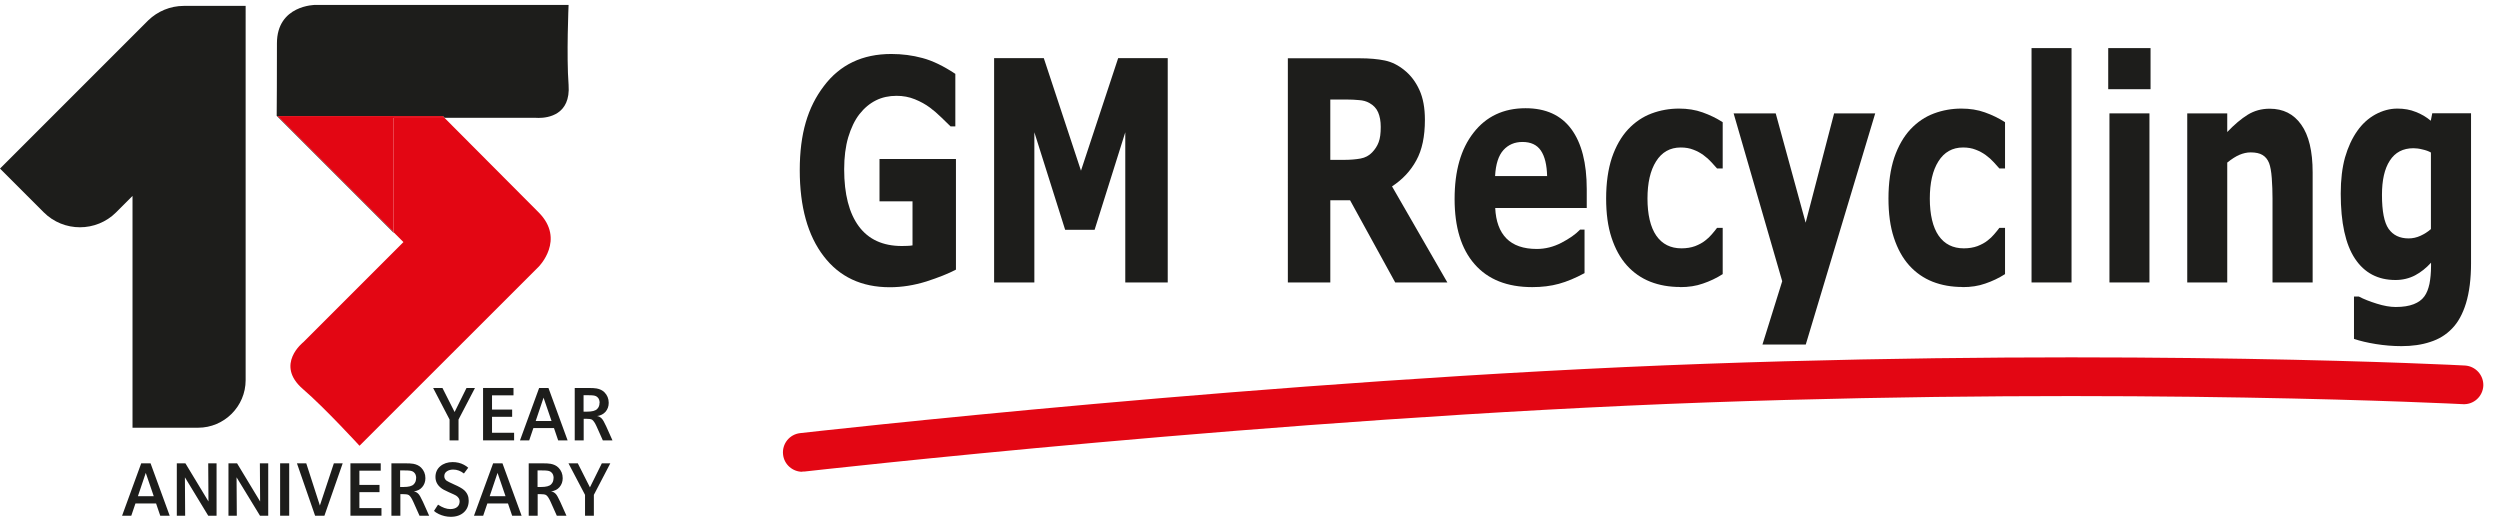 <?xml version="1.0" encoding="UTF-8"?>
<svg id="Laag_1" data-name="Laag 1" xmlns="http://www.w3.org/2000/svg" xmlns:xlink="http://www.w3.org/1999/xlink" viewBox="0 0 203.75 42.52">
  <defs>
    <style>
      .cls-1 {
        clip-path: url(#clippath-4);
      }

      .cls-2 {
        fill: #1d1d1b;
      }

      .cls-3 {
        fill: none;
      }

      .cls-4 {
        fill: #e30613;
      }

      .cls-5 {
        clip-path: url(#clippath-1);
      }

      .cls-6 {
        clip-path: url(#clippath-5);
      }

      .cls-7 {
        clip-path: url(#clippath-3);
      }

      .cls-8 {
        clip-path: url(#clippath-2);
      }

      .cls-9 {
        clip-path: url(#clippath);
      }
    </style>
    <clipPath id="clippath">
      <rect class="cls-3" x="-158.29" y="0" width="425.2" height="42.52"/>
    </clipPath>
    <clipPath id="clippath-1">
      <rect class="cls-3" x="-158.29" y="0" width="425.2" height="42.52"/>
    </clipPath>
    <clipPath id="clippath-2">
      <rect class="cls-3" x="-158.29" y="0" width="425.2" height="42.52"/>
    </clipPath>
    <clipPath id="clippath-3">
      <rect class="cls-3" x="-158.29" y="0" width="425.2" height="42.52"/>
    </clipPath>
    <clipPath id="clippath-4">
      <rect class="cls-3" x="-158.29" y="0" width="425.2" height="42.52"/>
    </clipPath>
    <clipPath id="clippath-5">
      <rect class="cls-3" x="-158.29" y="0" width="425.2" height="42.52"/>
    </clipPath>
  </defs>
  <rect class="cls-3" x="-158.29" y="0" width="425.2" height="42.52"/>
  <rect class="cls-3" x="-158.29" y="0" width="425.2" height="42.52"/>
  <path class="cls-2" d="M77.9,21.98c-.61.32-1.41.64-2.4.96-1,.31-1.99.47-2.98.47-2.3,0-4.1-.84-5.39-2.53-1.3-1.69-1.95-4.03-1.95-7.01s.65-5.13,1.97-6.86c1.31-1.74,3.14-2.61,5.49-2.61.89,0,1.73.11,2.54.33.8.21,1.7.64,2.68,1.29v4.28h-.39c-.17-.17-.42-.41-.74-.72-.33-.32-.64-.59-.94-.81-.35-.26-.76-.49-1.23-.68-.47-.19-.96-.28-1.49-.28-.62,0-1.18.12-1.68.37-.5.25-.95.62-1.35,1.13-.38.49-.68,1.12-.91,1.88-.22.75-.33,1.62-.33,2.61,0,2.02.4,3.57,1.19,4.64.79,1.07,1.96,1.61,3.51,1.61.13,0,.28,0,.43-.01.16,0,.31-.02.44-.04v-3.59h-2.69v-3.45h6.23v9.02Z"/>
  <rect class="cls-3" x="-158.29" y="0" width="425.2" height="42.52"/>
  <polygon class="cls-2" points="95.17 23.02 91.71 23.02 91.71 10.78 89.21 18.73 86.81 18.73 84.3 10.78 84.3 23.02 81.02 23.02 81.02 4.74 85.07 4.74 88.1 13.91 91.13 4.74 95.17 4.74 95.17 23.02"/>
  <g class="cls-9">
    <path class="cls-2" d="M117.96,23.02h-4.25l-3.68-6.7h-1.61v6.7h-3.46V4.75h5.84c.8,0,1.48.06,2.06.18s1.11.39,1.61.8c.51.41.91.94,1.21,1.6.3.65.45,1.46.45,2.44,0,1.35-.23,2.45-.7,3.3-.46.85-1.12,1.56-1.98,2.12l4.51,7.83ZM112.53,10.34c0-.46-.07-.85-.21-1.18-.14-.33-.38-.58-.72-.77-.23-.13-.51-.21-.82-.23-.31-.03-.68-.05-1.1-.05h-1.26v4.92h1.07c.56,0,1.02-.04,1.4-.11.38-.07.69-.24.94-.5.24-.25.42-.53.53-.83.12-.31.17-.72.17-1.24"/>
    <path class="cls-2" d="M126.09,14.36c-.02-.92-.19-1.62-.51-2.09-.32-.47-.82-.7-1.5-.7-.63,0-1.15.22-1.55.66-.4.44-.63,1.15-.68,2.12h4.23ZM129.33,16.95h-7.47c.05,1.08.35,1.91.91,2.48.56.57,1.39.86,2.48.86.69,0,1.36-.17,2-.5.65-.34,1.16-.69,1.53-1.08h.36v3.55c-.74.4-1.43.69-2.09.87-.65.18-1.38.27-2.17.27-2.04,0-3.61-.62-4.7-1.87-1.09-1.24-1.63-3.01-1.63-5.31s.51-4.08,1.54-5.4c1.03-1.33,2.45-2,4.24-2,1.66,0,2.9.57,3.74,1.71.83,1.13,1.25,2.76,1.25,4.89v1.55Z"/>
    <path class="cls-2" d="M136.94,23.39c-.89,0-1.7-.14-2.44-.43-.73-.29-1.37-.73-1.91-1.33-.54-.6-.95-1.35-1.25-2.26-.3-.91-.44-1.97-.44-3.19,0-1.28.16-2.39.47-3.33.32-.93.76-1.71,1.33-2.32.55-.58,1.18-1.01,1.9-1.28.72-.27,1.47-.4,2.24-.4.69,0,1.34.1,1.92.31.59.21,1.13.47,1.64.8v3.77h-.46c-.13-.15-.28-.32-.46-.51-.18-.2-.39-.39-.65-.58-.25-.18-.52-.33-.82-.44-.3-.12-.64-.18-1.03-.18-.87,0-1.54.38-2.01,1.13-.47.74-.7,1.76-.7,3.04s.24,2.33.72,3.02c.48.69,1.17,1.03,2.05,1.03.41,0,.78-.06,1.11-.18.33-.13.61-.28.82-.45.21-.16.39-.33.54-.51.16-.18.3-.36.43-.53h.46v3.77c-.51.33-1.05.58-1.61.77-.56.2-1.17.29-1.85.29"/>
  </g>
  <polygon class="cls-2" points="147.16 18.15 149.48 9.24 152.83 9.24 147.17 28.08 143.64 28.08 145.25 22.92 141.29 9.24 144.72 9.24 147.16 18.15"/>
  <g class="cls-5">
    <path class="cls-2" d="M159.95,23.39c-.89,0-1.7-.14-2.44-.43-.73-.29-1.37-.73-1.91-1.33-.54-.6-.95-1.35-1.25-2.26-.3-.91-.44-1.97-.44-3.19,0-1.28.16-2.39.47-3.33.32-.93.76-1.71,1.33-2.32.55-.58,1.18-1.01,1.9-1.28.72-.27,1.47-.4,2.24-.4.69,0,1.34.1,1.92.31.59.21,1.13.47,1.64.8v3.77h-.46c-.13-.15-.28-.32-.46-.51-.18-.2-.39-.39-.65-.58-.25-.18-.52-.33-.82-.44-.3-.12-.64-.18-1.03-.18-.87,0-1.54.38-2.01,1.13-.47.74-.7,1.76-.7,3.04s.24,2.33.72,3.02c.48.69,1.17,1.03,2.05,1.03.41,0,.78-.06,1.11-.18.33-.13.61-.28.82-.45.21-.16.39-.33.54-.51.16-.18.3-.36.43-.53h.46v3.77c-.51.33-1.05.58-1.61.77-.56.2-1.17.29-1.85.29"/>
  </g>
  <rect class="cls-2" x="165.57" y="3.92" width="3.26" height="19.1"/>
  <path class="cls-2" d="M175.27,7.27h-3.45v-3.35h3.45v3.35ZM175.18,23.02h-3.26v-13.78h3.26v13.78Z"/>
  <g class="cls-8">
    <path class="cls-2" d="M188.49,23.02h-3.28v-6.84c0-.56-.02-1.11-.06-1.66-.04-.56-.12-.97-.22-1.23-.12-.3-.3-.52-.54-.66-.23-.14-.55-.21-.97-.21-.3,0-.6.07-.91.2-.3.13-.63.34-.99.63v9.77h-3.26v-13.78h3.26v1.52c.58-.61,1.14-1.08,1.67-1.41.54-.33,1.13-.49,1.79-.49,1.1,0,1.96.43,2.57,1.3.62.87.93,2.16.93,3.89v8.97Z"/>
    <path class="cls-2" d="M198.12,18.68v-6.25c-.19-.11-.42-.19-.69-.25-.27-.07-.52-.1-.73-.1-.86,0-1.5.34-1.93,1.01-.43.66-.64,1.59-.64,2.79,0,1.33.18,2.25.54,2.77.37.52.91.78,1.63.78.33,0,.65-.07.96-.21.31-.14.6-.32.86-.55M201.39,21.44c0,1.29-.14,2.38-.41,3.27-.27.88-.65,1.57-1.14,2.07-.49.51-1.08.87-1.78,1.09-.69.23-1.47.34-2.34.34-.71,0-1.4-.06-2.09-.17-.68-.11-1.28-.25-1.78-.42v-3.45h.4c.4.21.88.4,1.46.58.57.18,1.09.27,1.54.27.6,0,1.09-.08,1.47-.23.38-.15.67-.36.87-.64.19-.26.32-.6.41-1.01.08-.41.13-.9.13-1.47v-.26c-.39.43-.83.78-1.3,1.03-.48.25-1.01.38-1.6.38-1.43,0-2.53-.58-3.3-1.74-.77-1.16-1.16-2.93-1.16-5.3,0-1.14.12-2.12.35-2.95.24-.83.57-1.55,1-2.16.4-.57.89-1.02,1.47-1.34.59-.32,1.19-.48,1.8-.48.55,0,1.05.09,1.49.27.45.17.86.41,1.23.72l.12-.61h3.16v12.2Z"/>
    <path class="cls-4" d="M65.39,38.45c-.79,0-1.48-.59-1.57-1.4-.1-.87.52-1.65,1.39-1.75.38-.04,38.73-4.4,73.76-5.65,35.05-1.25,61.65.12,61.92.14.87.05,1.54.79,1.5,1.66-.05.87-.79,1.54-1.66,1.49-.26-.01-26.74-1.38-61.64-.14-34.91,1.25-73.13,5.59-73.52,5.63-.06,0-.12,0-.18,0"/>
    <path class="cls-2" d="M46.34.4h-20.64s-3.13,0-3.13,3.13-.01,4.52-.02,5.91l9.53,9.53v-.05l-9.46-9.46h13.47s.09.09.14.14h7.37s.12.01.3.01c.75,0,2.62-.24,2.44-2.69-.18-2.37,0-6.53,0-6.53"/>
    <path class="cls-4" d="M36.24,9.61h-4.16v9.32l.8.8-8.15,8.15s-2.36,1.83-.04,3.83c1.8,1.55,4.61,4.62,4.61,4.62l14.6-14.59s2.21-2.21,0-4.43c-2.14-2.14-6.44-6.46-7.66-7.69"/>
    <path class="cls-4" d="M36.09,9.46h-13.47l9.46,9.46v-9.31h4.16c-.05-.05-.1-.1-.14-.14"/>
  </g>
  <polygon class="cls-2" points="38.71 31.62 37.37 34.19 37.37 35.89 36.64 35.89 36.64 34.19 35.3 31.62 36.06 31.62 37.05 33.58 38.02 31.62 38.71 31.62"/>
  <polygon class="cls-2" points="41.9 35.89 39.37 35.89 39.37 31.62 41.85 31.62 41.85 32.22 40.1 32.22 40.1 33.38 41.74 33.38 41.74 33.97 40.1 33.97 40.1 35.27 41.9 35.27 41.9 35.89"/>
  <path class="cls-2" d="M44.95,34.31l-.65-1.9-.64,1.9h1.29ZM46.26,35.89h-.77l-.34-1h-1.68l-.34,1h-.75l1.56-4.27h.76l1.56,4.27Z"/>
  <g class="cls-7">
    <path class="cls-2" d="M48.87,32.85c0-.2-.05-.36-.16-.46-.08-.09-.2-.14-.35-.16-.07-.01-.22-.02-.45-.02h-.35v1.34h.28c.41,0,.69-.07.83-.22.13-.13.19-.29.19-.49M49.91,35.89h-.78l-.51-1.14c-.13-.29-.25-.46-.36-.54-.09-.06-.26-.08-.51-.08h-.18v1.76h-.73v-4.27h1.02c.38,0,.63.01.77.04.26.05.47.15.63.31.23.23.35.52.35.86,0,.29-.09.53-.26.73-.17.19-.4.31-.69.35.13.01.26.08.38.2.09.09.21.3.37.65l.51,1.14Z"/>
  </g>
  <path class="cls-2" d="M11.88,38.54l.65,1.9h-1.29l.64-1.9ZM11.51,37.76l-1.56,4.27h.75l.34-1h1.68l.34,1h.77l-1.56-4.27h-.76Z"/>
  <polygon class="cls-2" points="16.97 37.76 16.99 40.87 15.11 37.76 14.41 37.76 14.41 42.03 15.09 42.03 15.07 38.9 16.97 42.03 17.65 42.03 17.65 37.76 16.97 37.76"/>
  <polygon class="cls-2" points="21.18 37.76 21.2 40.87 19.32 37.76 18.62 37.76 18.62 42.03 19.3 42.03 19.28 38.9 21.19 42.03 21.86 42.03 21.86 37.76 21.18 37.76"/>
  <rect class="cls-2" x="22.83" y="37.76" width=".74" height="4.27"/>
  <polygon class="cls-2" points="27.21 37.76 26.07 41.2 24.96 37.76 24.2 37.76 25.68 42.03 26.44 42.03 27.93 37.76 27.21 37.76"/>
  <polygon class="cls-2" points="28.56 37.76 28.56 42.03 31.09 42.03 31.09 41.41 29.29 41.41 29.29 40.11 30.93 40.11 30.93 39.52 29.29 39.52 29.29 38.36 31.03 38.36 31.03 37.76 28.56 37.76"/>
  <g class="cls-1">
    <path class="cls-2" d="M33.92,38.98c0-.2-.05-.36-.16-.46-.08-.09-.2-.14-.35-.16-.07-.01-.22-.02-.45-.02h-.35v1.35h.28c.41,0,.69-.07.83-.22.13-.13.19-.29.19-.49M34.97,42.03h-.78l-.51-1.14c-.13-.29-.25-.47-.36-.54-.09-.06-.26-.08-.51-.08h-.18v1.76h-.73v-4.27h1.02c.38,0,.63.01.77.04.26.05.47.15.63.31.23.23.35.52.35.86,0,.29-.09.53-.26.73-.17.2-.4.31-.69.35.13.01.26.08.38.2.09.09.21.31.37.65l.51,1.14Z"/>
    <path class="cls-2" d="M38.2,40.8c0,.39-.13.71-.39.95-.26.24-.62.37-1.07.37-.34,0-.67-.08-.97-.22-.19-.09-.32-.18-.4-.26l.33-.51c.36.24.69.36,1,.36.24,0,.43-.06.56-.17.13-.11.2-.27.2-.46s-.1-.34-.29-.47c-.06-.04-.26-.13-.6-.28-.32-.14-.54-.26-.66-.37-.28-.23-.42-.52-.42-.87s.13-.65.39-.87c.26-.22.6-.34,1.01-.34.33,0,.64.07.92.22.15.08.26.16.35.24l-.35.47c-.27-.21-.56-.32-.87-.32-.21,0-.39.05-.53.15-.14.1-.2.23-.2.39,0,.15.06.27.19.37.09.06.29.16.6.3.39.17.66.32.83.47.25.23.37.51.37.86"/>
  </g>
  <path class="cls-2" d="M40.55,38.54l.65,1.9h-1.29l.64-1.9ZM40.19,37.76l-1.56,4.27h.75l.34-1h1.68l.34,1h.77l-1.56-4.27h-.76Z"/>
  <g class="cls-6">
    <path class="cls-2" d="M45.12,38.98c0-.2-.05-.36-.16-.46-.08-.09-.2-.14-.35-.16-.07-.01-.22-.02-.45-.02h-.35v1.35h.28c.41,0,.69-.07.83-.22.13-.13.19-.29.19-.49M46.16,42.03h-.78l-.51-1.14c-.13-.29-.25-.47-.36-.54-.09-.06-.26-.08-.51-.08h-.18v1.76h-.73v-4.27h1.02c.38,0,.63.01.77.04.26.05.47.15.63.31.23.23.35.52.35.86,0,.29-.09.53-.26.73-.17.2-.4.31-.69.35.13.01.26.08.38.2.09.09.21.31.37.65l.51,1.14Z"/>
  </g>
  <polygon class="cls-2" points="49.05 37.76 48.08 39.72 47.09 37.76 46.33 37.76 47.68 40.33 47.68 42.03 48.4 42.03 48.4 40.33 49.74 37.76 49.05 37.76"/>
  <path class="cls-2" d="M14.99.48c-1.13,0-2.15.45-2.9,1.17h0s-.02.02-.02.02c-.02.02-.05.05-.07.07L0,13.74l3.56,3.56c1.63,1.63,4.28,1.63,5.91,0l1.33-1.33v18.89h5.34c2.14,0,3.88-1.74,3.88-3.88V.48h-5.04Z"/>
</svg>